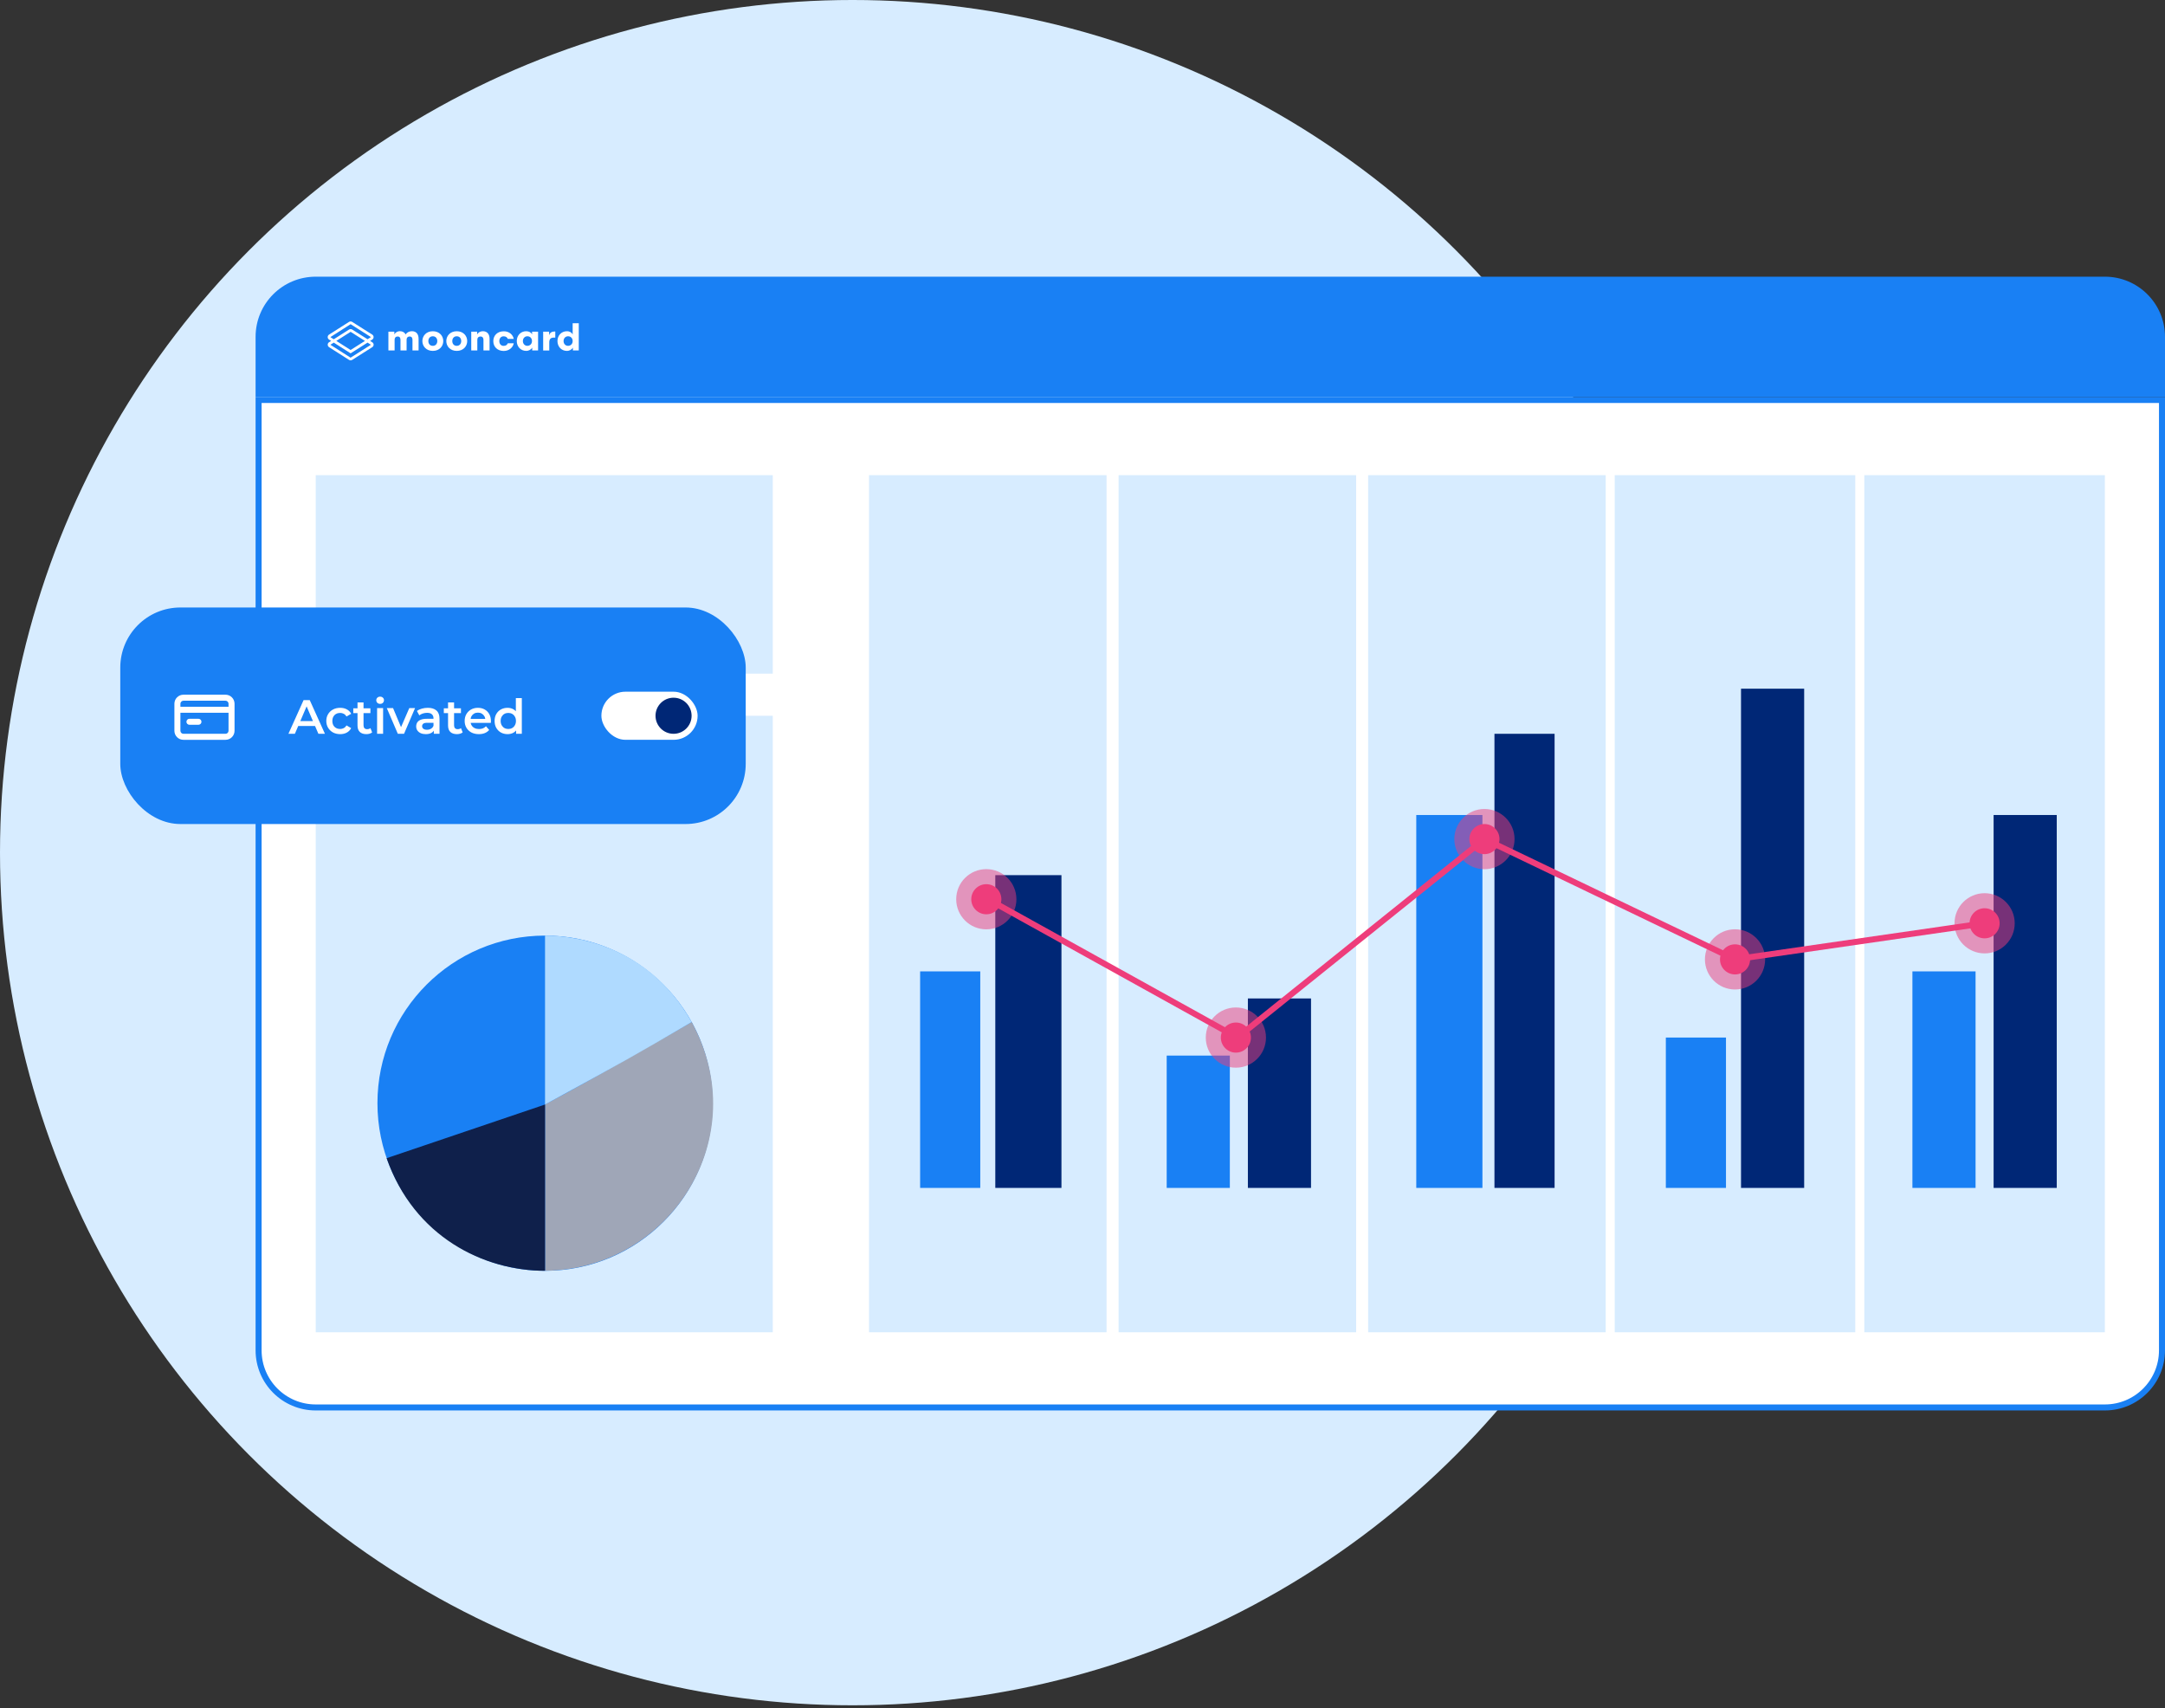 <svg width="720" height="568" viewBox="0 0 720 568" fill="none" xmlns="http://www.w3.org/2000/svg">
<rect x="0" y="0" width="720" height="568" fill="#333333" stroke="none"/>
<circle cx="283.519" cy="283.519" r="283.519" fill="#D7ECFF"/>
<path d="M86 133H719V449C719 459.493 710.493 468 700 468H105C94.507 468 86 459.493 86 449V133Z" fill="white" stroke="#1980F4" stroke-width="2"/>
<rect x="289" y="158" width="79" height="285" fill="#D7ECFF"/>
<rect x="372" y="158" width="79" height="285" fill="#D7ECFF"/>
<rect x="455" y="158" width="79" height="285" fill="#D7ECFF"/>
<rect x="537" y="158" width="80" height="285" fill="#D7ECFF"/>
<rect x="620" y="158" width="80" height="285" fill="#D7ECFF"/>
<rect x="306" y="323" width="20" height="72" fill="#1980F4"/>
<rect x="388" y="351" width="21" height="44" fill="#1980F4"/>
<rect x="471" y="271" width="22" height="124" fill="#1980F4"/>
<rect x="554" y="345" width="20" height="50" fill="#1980F4"/>
<rect x="636" y="323" width="21" height="72" fill="#1980F4"/>
<rect x="331" y="291" width="22" height="104" fill="#002776"/>
<rect x="415" y="332" width="21" height="63" fill="#002776"/>
<rect x="497" y="244" width="20" height="151" fill="#002776"/>
<rect x="579" y="229" width="21" height="166" fill="#002776"/>
<rect x="663" y="271" width="21" height="124" fill="#002776"/>
<rect x="105" y="158" width="152" height="66" fill="#D7ECFF"/>
<rect x="105" y="238" width="152" height="205" fill="#D7ECFF"/>
<circle cx="181.256" cy="366.83" r="55.732" fill="#1980F4"/>
<path d="M181.258 422.56V367.263C199.98 357.248 223.928 343.315 230.023 339.832C251 378 223.057 422.124 181.258 422.56Z" fill="#9FA6B7"/>
<path d="M181.258 311.098V367.265C209.124 352.026 209.995 351.591 230.023 339.834C214.349 311.968 186.918 311.098 181.258 311.098Z" fill="#AFDAFF"/>
<path d="M181.259 422.562V367.266L128.574 385.117C137.718 411.242 160.794 422.562 181.259 422.562Z" fill="#0F204B"/>
<path d="M85 112C85 100.954 93.954 92 105 92H700C711.046 92 720 100.954 720 112V132H85V112Z" fill="#1980F4"/>
<path d="M131.199 116.526H129.168V110.278H131.146V111.208C131.424 110.609 132.119 110.129 132.985 110.129C133.926 110.129 134.557 110.535 134.899 111.208C135.284 110.588 136.011 110.129 136.984 110.129C138.481 110.129 139.208 111.154 139.208 112.649V116.526H137.176V112.98C137.176 112.34 136.898 111.891 136.225 111.891C135.615 111.891 135.22 112.275 135.22 112.906V116.526H133.188V112.98C133.188 112.34 132.91 111.891 132.237 111.891C131.606 111.891 131.232 112.275 131.232 112.97V116.526H131.199Z" fill="white"/>
<path d="M147.415 113.409C147.415 115.096 146.164 116.677 143.94 116.677C141.716 116.677 140.465 115.085 140.465 113.409C140.465 111.721 141.716 110.141 143.94 110.141C146.164 110.141 147.415 111.721 147.415 113.409ZM145.426 113.409C145.426 112.576 144.934 111.817 143.94 111.817C142.945 111.817 142.454 112.576 142.454 113.409C142.454 114.242 142.945 115 143.94 115C144.934 114.989 145.426 114.242 145.426 113.409Z" fill="white"/>
<path d="M155.376 113.409C155.376 115.096 154.125 116.677 151.901 116.677C149.677 116.677 148.426 115.096 148.426 113.409C148.426 111.721 149.677 110.141 151.901 110.141C154.125 110.141 155.376 111.721 155.376 113.409ZM153.387 113.409C153.387 112.576 152.895 111.817 151.901 111.817C150.906 111.817 150.415 112.576 150.415 113.409C150.415 114.242 150.906 115 151.901 115C152.895 114.989 153.387 114.242 153.387 113.409Z" fill="white"/>
<path d="M158.75 116.526H156.719V110.278H158.686V111.208C158.964 110.609 159.702 110.129 160.568 110.129C162.065 110.129 162.813 111.154 162.813 112.649V116.526H160.782V112.98C160.782 112.34 160.472 111.891 159.787 111.891C159.157 111.891 158.74 112.275 158.74 112.97V116.526H158.75Z" fill="white"/>
<path d="M170.855 112.692H168.877C168.695 112.233 168.278 111.827 167.498 111.827C166.557 111.827 166.054 112.542 166.054 113.418C166.054 114.294 166.546 115.009 167.498 115.009C168.278 115.009 168.684 114.603 168.877 114.144H170.855C170.598 115.511 169.337 116.697 167.519 116.697C165.413 116.697 164.055 115.308 164.055 113.429C164.055 111.549 165.413 110.161 167.519 110.161C169.347 110.129 170.598 111.325 170.855 112.692Z" fill="white"/>
<path d="M176.949 111.205V110.276H178.948V116.523H176.992V115.594C176.65 116.192 175.922 116.673 174.982 116.673C173.175 116.673 171.859 115.263 171.859 113.405C171.859 111.547 173.175 110.137 174.982 110.137C175.922 110.126 176.671 110.575 176.949 111.205ZM176.917 113.405C176.917 112.486 176.286 111.814 175.388 111.814C174.511 111.814 173.891 112.497 173.891 113.405C173.891 114.313 174.511 114.996 175.388 114.996C176.286 114.985 176.917 114.323 176.917 113.405Z" fill="white"/>
<path d="M184.646 112.256H184.24C183.128 112.256 182.668 112.715 182.668 113.932V116.538H180.637V110.28H182.615V111.519C182.871 110.515 183.641 110.227 184.465 110.227H184.668V112.256H184.646Z" fill="white"/>
<path d="M190.448 111.208V107.48H192.48V116.526H190.523V115.597C190.181 116.195 189.454 116.676 188.513 116.676C186.706 116.676 185.391 115.266 185.391 113.408C185.391 111.549 186.706 110.14 188.513 110.14C189.454 110.129 190.159 110.578 190.448 111.208ZM190.448 113.408C190.448 112.489 189.817 111.816 188.919 111.816C188.042 111.816 187.422 112.5 187.422 113.408C187.422 114.315 188.042 114.999 188.919 114.999C189.817 114.988 190.448 114.326 190.448 113.408Z" fill="white"/>
<path d="M123.796 113.806L123.09 113.357L123.785 112.919C124.074 112.738 124.245 112.428 124.245 112.086C124.245 111.745 124.074 111.435 123.785 111.253L117.124 107.035C116.803 106.832 116.386 106.832 116.076 107.035L109.426 111.264C109.148 111.446 108.977 111.755 108.977 112.086C108.977 112.428 109.148 112.727 109.426 112.909L110.131 113.357L109.436 113.795C109.148 113.977 108.987 114.286 108.987 114.617C108.987 114.949 109.158 115.258 109.436 115.44L116.076 119.669C116.237 119.776 116.418 119.818 116.6 119.818C116.782 119.818 116.964 119.765 117.124 119.669L123.796 115.44C124.085 115.258 124.256 114.949 124.256 114.607C124.256 114.297 124.085 113.987 123.796 113.806ZM109.928 112.14C109.917 112.14 109.907 112.118 109.907 112.097C109.907 112.065 109.928 112.054 109.928 112.054L116.568 107.815C116.589 107.804 116.611 107.804 116.632 107.815L123.304 112.044C123.315 112.044 123.326 112.065 123.326 112.086C123.326 112.108 123.304 112.129 123.304 112.129L122.235 112.802L117.124 109.577C116.803 109.374 116.397 109.374 116.076 109.577L110.997 112.813L109.928 112.14ZM116.632 110.356L121.369 113.357L116.6 116.38L111.853 113.357L116.568 110.356C116.589 110.346 116.611 110.346 116.632 110.356ZM123.293 114.682L116.622 118.911C116.6 118.921 116.579 118.921 116.557 118.911L109.939 114.682C109.928 114.682 109.917 114.66 109.917 114.639C109.917 114.617 109.939 114.596 109.939 114.596L110.997 113.923L116.6 117.49L122.235 113.923L123.304 114.607C123.315 114.607 123.326 114.628 123.326 114.65C123.326 114.66 123.304 114.671 123.293 114.682Z" fill="white"/>
<rect x="40" y="202" width="208" height="72" rx="20" fill="#1980F4"/>
<path d="M95.92 244L100.96 232.8H103.008L108.064 244H105.888L101.552 233.904H102.384L98.064 244H95.92ZM98.24 241.408L98.8 239.776H104.848L105.408 241.408H98.24ZM113.138 244.112C112.242 244.112 111.442 243.925 110.738 243.552C110.045 243.168 109.501 242.645 109.106 241.984C108.712 241.323 108.514 240.571 108.514 239.728C108.514 238.875 108.712 238.123 109.106 237.472C109.501 236.811 110.045 236.293 110.738 235.92C111.442 235.547 112.242 235.36 113.138 235.36C113.97 235.36 114.701 235.531 115.33 235.872C115.97 236.203 116.456 236.693 116.786 237.344L115.25 238.24C114.994 237.835 114.68 237.536 114.306 237.344C113.944 237.152 113.549 237.056 113.122 237.056C112.632 237.056 112.189 237.163 111.794 237.376C111.4 237.589 111.09 237.899 110.866 238.304C110.642 238.699 110.53 239.173 110.53 239.728C110.53 240.283 110.642 240.763 110.866 241.168C111.09 241.563 111.4 241.867 111.794 242.08C112.189 242.293 112.632 242.4 113.122 242.4C113.549 242.4 113.944 242.304 114.306 242.112C114.68 241.92 114.994 241.621 115.25 241.216L116.786 242.112C116.456 242.752 115.97 243.248 115.33 243.6C114.701 243.941 113.97 244.112 113.138 244.112ZM121.841 244.112C120.902 244.112 120.177 243.872 119.664 243.392C119.153 242.901 118.897 242.181 118.897 241.232V233.568H120.897V241.184C120.897 241.589 120.998 241.904 121.201 242.128C121.414 242.352 121.707 242.464 122.081 242.464C122.529 242.464 122.902 242.347 123.201 242.112L123.761 243.536C123.526 243.728 123.238 243.872 122.897 243.968C122.555 244.064 122.203 244.112 121.841 244.112ZM117.489 237.12V235.52H123.185V237.12H117.489ZM125.406 244V235.456H127.406V244H125.406ZM126.414 234.048C126.04 234.048 125.731 233.931 125.486 233.696C125.251 233.461 125.134 233.179 125.134 232.848C125.134 232.507 125.251 232.224 125.486 232C125.731 231.765 126.04 231.648 126.414 231.648C126.787 231.648 127.091 231.76 127.326 231.984C127.571 232.197 127.694 232.469 127.694 232.8C127.694 233.152 127.576 233.451 127.342 233.696C127.107 233.931 126.798 234.048 126.414 234.048ZM132.303 244L128.639 235.456H130.719L133.871 242.992H132.847L136.111 235.456H138.031L134.367 244H132.303ZM144.279 244V242.272L144.167 241.904V238.88C144.167 238.293 143.991 237.84 143.639 237.52C143.287 237.189 142.754 237.024 142.039 237.024C141.559 237.024 141.084 237.099 140.615 237.248C140.156 237.397 139.767 237.605 139.447 237.872L138.663 236.416C139.122 236.064 139.666 235.803 140.295 235.632C140.935 235.451 141.596 235.36 142.279 235.36C143.516 235.36 144.471 235.659 145.143 236.256C145.826 236.843 146.167 237.755 146.167 238.992V244H144.279ZM141.591 244.112C140.951 244.112 140.391 244.005 139.911 243.792C139.431 243.568 139.058 243.264 138.791 242.88C138.535 242.485 138.407 242.043 138.407 241.552C138.407 241.072 138.519 240.64 138.743 240.256C138.978 239.872 139.356 239.568 139.879 239.344C140.402 239.12 141.095 239.008 141.959 239.008H144.439V240.336H142.103C141.42 240.336 140.962 240.448 140.727 240.672C140.492 240.885 140.375 241.152 140.375 241.472C140.375 241.835 140.519 242.123 140.807 242.336C141.095 242.549 141.495 242.656 142.007 242.656C142.498 242.656 142.935 242.544 143.319 242.32C143.714 242.096 143.996 241.765 144.167 241.328L144.503 242.528C144.311 243.029 143.964 243.419 143.463 243.696C142.972 243.973 142.348 244.112 141.591 244.112ZM151.95 244.112C151.011 244.112 150.286 243.872 149.774 243.392C149.262 242.901 149.006 242.181 149.006 241.232V233.568H151.006V241.184C151.006 241.589 151.107 241.904 151.31 242.128C151.523 242.352 151.817 242.464 152.19 242.464C152.638 242.464 153.011 242.347 153.31 242.112L153.87 243.536C153.635 243.728 153.347 243.872 153.006 243.968C152.665 244.064 152.313 244.112 151.95 244.112ZM147.598 237.12V235.52H153.294V237.12H147.598ZM159.25 244.112C158.301 244.112 157.469 243.925 156.754 243.552C156.05 243.168 155.501 242.645 155.106 241.984C154.722 241.323 154.53 240.571 154.53 239.728C154.53 238.875 154.717 238.123 155.09 237.472C155.474 236.811 155.997 236.293 156.658 235.92C157.33 235.547 158.093 235.36 158.946 235.36C159.778 235.36 160.519 235.541 161.17 235.904C161.821 236.267 162.333 236.779 162.706 237.44C163.079 238.101 163.266 238.88 163.266 239.776C163.266 239.861 163.261 239.957 163.25 240.064C163.25 240.171 163.245 240.272 163.234 240.368H156.114V239.04H162.178L161.394 239.456C161.405 238.965 161.303 238.533 161.09 238.16C160.877 237.787 160.583 237.493 160.21 237.28C159.847 237.067 159.426 236.96 158.946 236.96C158.455 236.96 158.023 237.067 157.65 237.28C157.287 237.493 156.999 237.792 156.786 238.176C156.583 238.549 156.482 238.992 156.482 239.504V239.824C156.482 240.336 156.599 240.789 156.834 241.184C157.069 241.579 157.399 241.883 157.826 242.096C158.253 242.309 158.743 242.416 159.298 242.416C159.778 242.416 160.21 242.341 160.594 242.192C160.978 242.043 161.319 241.808 161.618 241.488L162.69 242.72C162.306 243.168 161.821 243.515 161.234 243.76C160.658 243.995 159.997 244.112 159.25 244.112ZM168.803 244.112C167.982 244.112 167.24 243.931 166.579 243.568C165.928 243.195 165.416 242.683 165.043 242.032C164.67 241.381 164.483 240.613 164.483 239.728C164.483 238.843 164.67 238.075 165.043 237.424C165.416 236.773 165.928 236.267 166.579 235.904C167.24 235.541 167.982 235.36 168.803 235.36C169.518 235.36 170.158 235.52 170.723 235.84C171.288 236.149 171.736 236.624 172.067 237.264C172.398 237.904 172.563 238.725 172.563 239.728C172.563 240.72 172.403 241.541 172.083 242.192C171.763 242.832 171.32 243.312 170.755 243.632C170.19 243.952 169.539 244.112 168.803 244.112ZM169.043 242.4C169.523 242.4 169.95 242.293 170.323 242.08C170.707 241.867 171.011 241.557 171.235 241.152C171.47 240.747 171.587 240.272 171.587 239.728C171.587 239.173 171.47 238.699 171.235 238.304C171.011 237.899 170.707 237.589 170.323 237.376C169.95 237.163 169.523 237.056 169.043 237.056C168.563 237.056 168.131 237.163 167.747 237.376C167.374 237.589 167.07 237.899 166.835 238.304C166.611 238.699 166.499 239.173 166.499 239.728C166.499 240.272 166.611 240.747 166.835 241.152C167.07 241.557 167.374 241.867 167.747 242.08C168.131 242.293 168.563 242.4 169.043 242.4ZM171.635 244V241.984L171.715 239.712L171.555 237.44V232.128H173.539V244H171.635Z" fill="white"/>
<path d="M63 241H66C66.265 241 66.52 240.895 66.707 240.707C66.895 240.52 67 240.265 67 240C67 239.735 66.895 239.48 66.707 239.293C66.52 239.105 66.265 239 66 239H63C62.735 239 62.48 239.105 62.293 239.293C62.105 239.48 62 239.735 62 240C62 240.265 62.105 240.52 62.293 240.707C62.48 240.895 62.735 241 63 241ZM75 231H61C60.204 231 59.441 231.316 58.879 231.879C58.316 232.441 58 233.204 58 234V243C58 243.796 58.316 244.559 58.879 245.121C59.441 245.684 60.204 246 61 246H75C75.796 246 76.559 245.684 77.121 245.121C77.684 244.559 78 243.796 78 243V234C78 233.204 77.684 232.441 77.121 231.879C76.559 231.316 75.796 231 75 231ZM76 243C76 243.265 75.895 243.52 75.707 243.707C75.52 243.895 75.265 244 75 244H61C60.735 244 60.48 243.895 60.293 243.707C60.105 243.52 60 243.265 60 243V237H76V243ZM76 235H60V234C60 233.735 60.105 233.48 60.293 233.293C60.48 233.105 60.735 233 61 233H75C75.265 233 75.52 233.105 75.707 233.293C75.895 233.48 76 233.735 76 234V235Z" fill="white"/>
<rect x="200" y="230" width="32" height="16" rx="8" fill="white"/>
<circle cx="224" cy="238" r="6" fill="#002776"/>
<path d="M325.594 297.359L411.5 345L493.672 279.008L577 319L660 307" stroke="#EE3D7B" stroke-width="2" stroke-linecap="round"/>
<circle opacity="0.5" cx="328.01" cy="299.01" r="10.01" fill="#EE3D7B"/>
<circle opacity="0.5" cx="411.01" cy="345.01" r="10.01" fill="#EE3D7B"/>
<circle opacity="0.5" cx="493.67" cy="279.01" r="10.01" fill="#EE3D7B"/>
<circle opacity="0.5" cx="577.01" cy="319.01" r="10.01" fill="#EE3D7B"/>
<circle opacity="0.5" cx="660.01" cy="307.01" r="10.01" fill="#EE3D7B"/>
<circle cx="328.013" cy="299.009" r="5.005" fill="#EE3D7B"/>
<circle cx="411.013" cy="345.009" r="5.005" fill="#EE3D7B"/>
<circle cx="493.669" cy="279.009" r="5.005" fill="#EE3D7B"/>
<circle cx="577.013" cy="319.009" r="5.005" fill="#EE3D7B"/>
<circle cx="660.005" cy="307.009" r="5.005" fill="#EE3D7B"/>
</svg>
